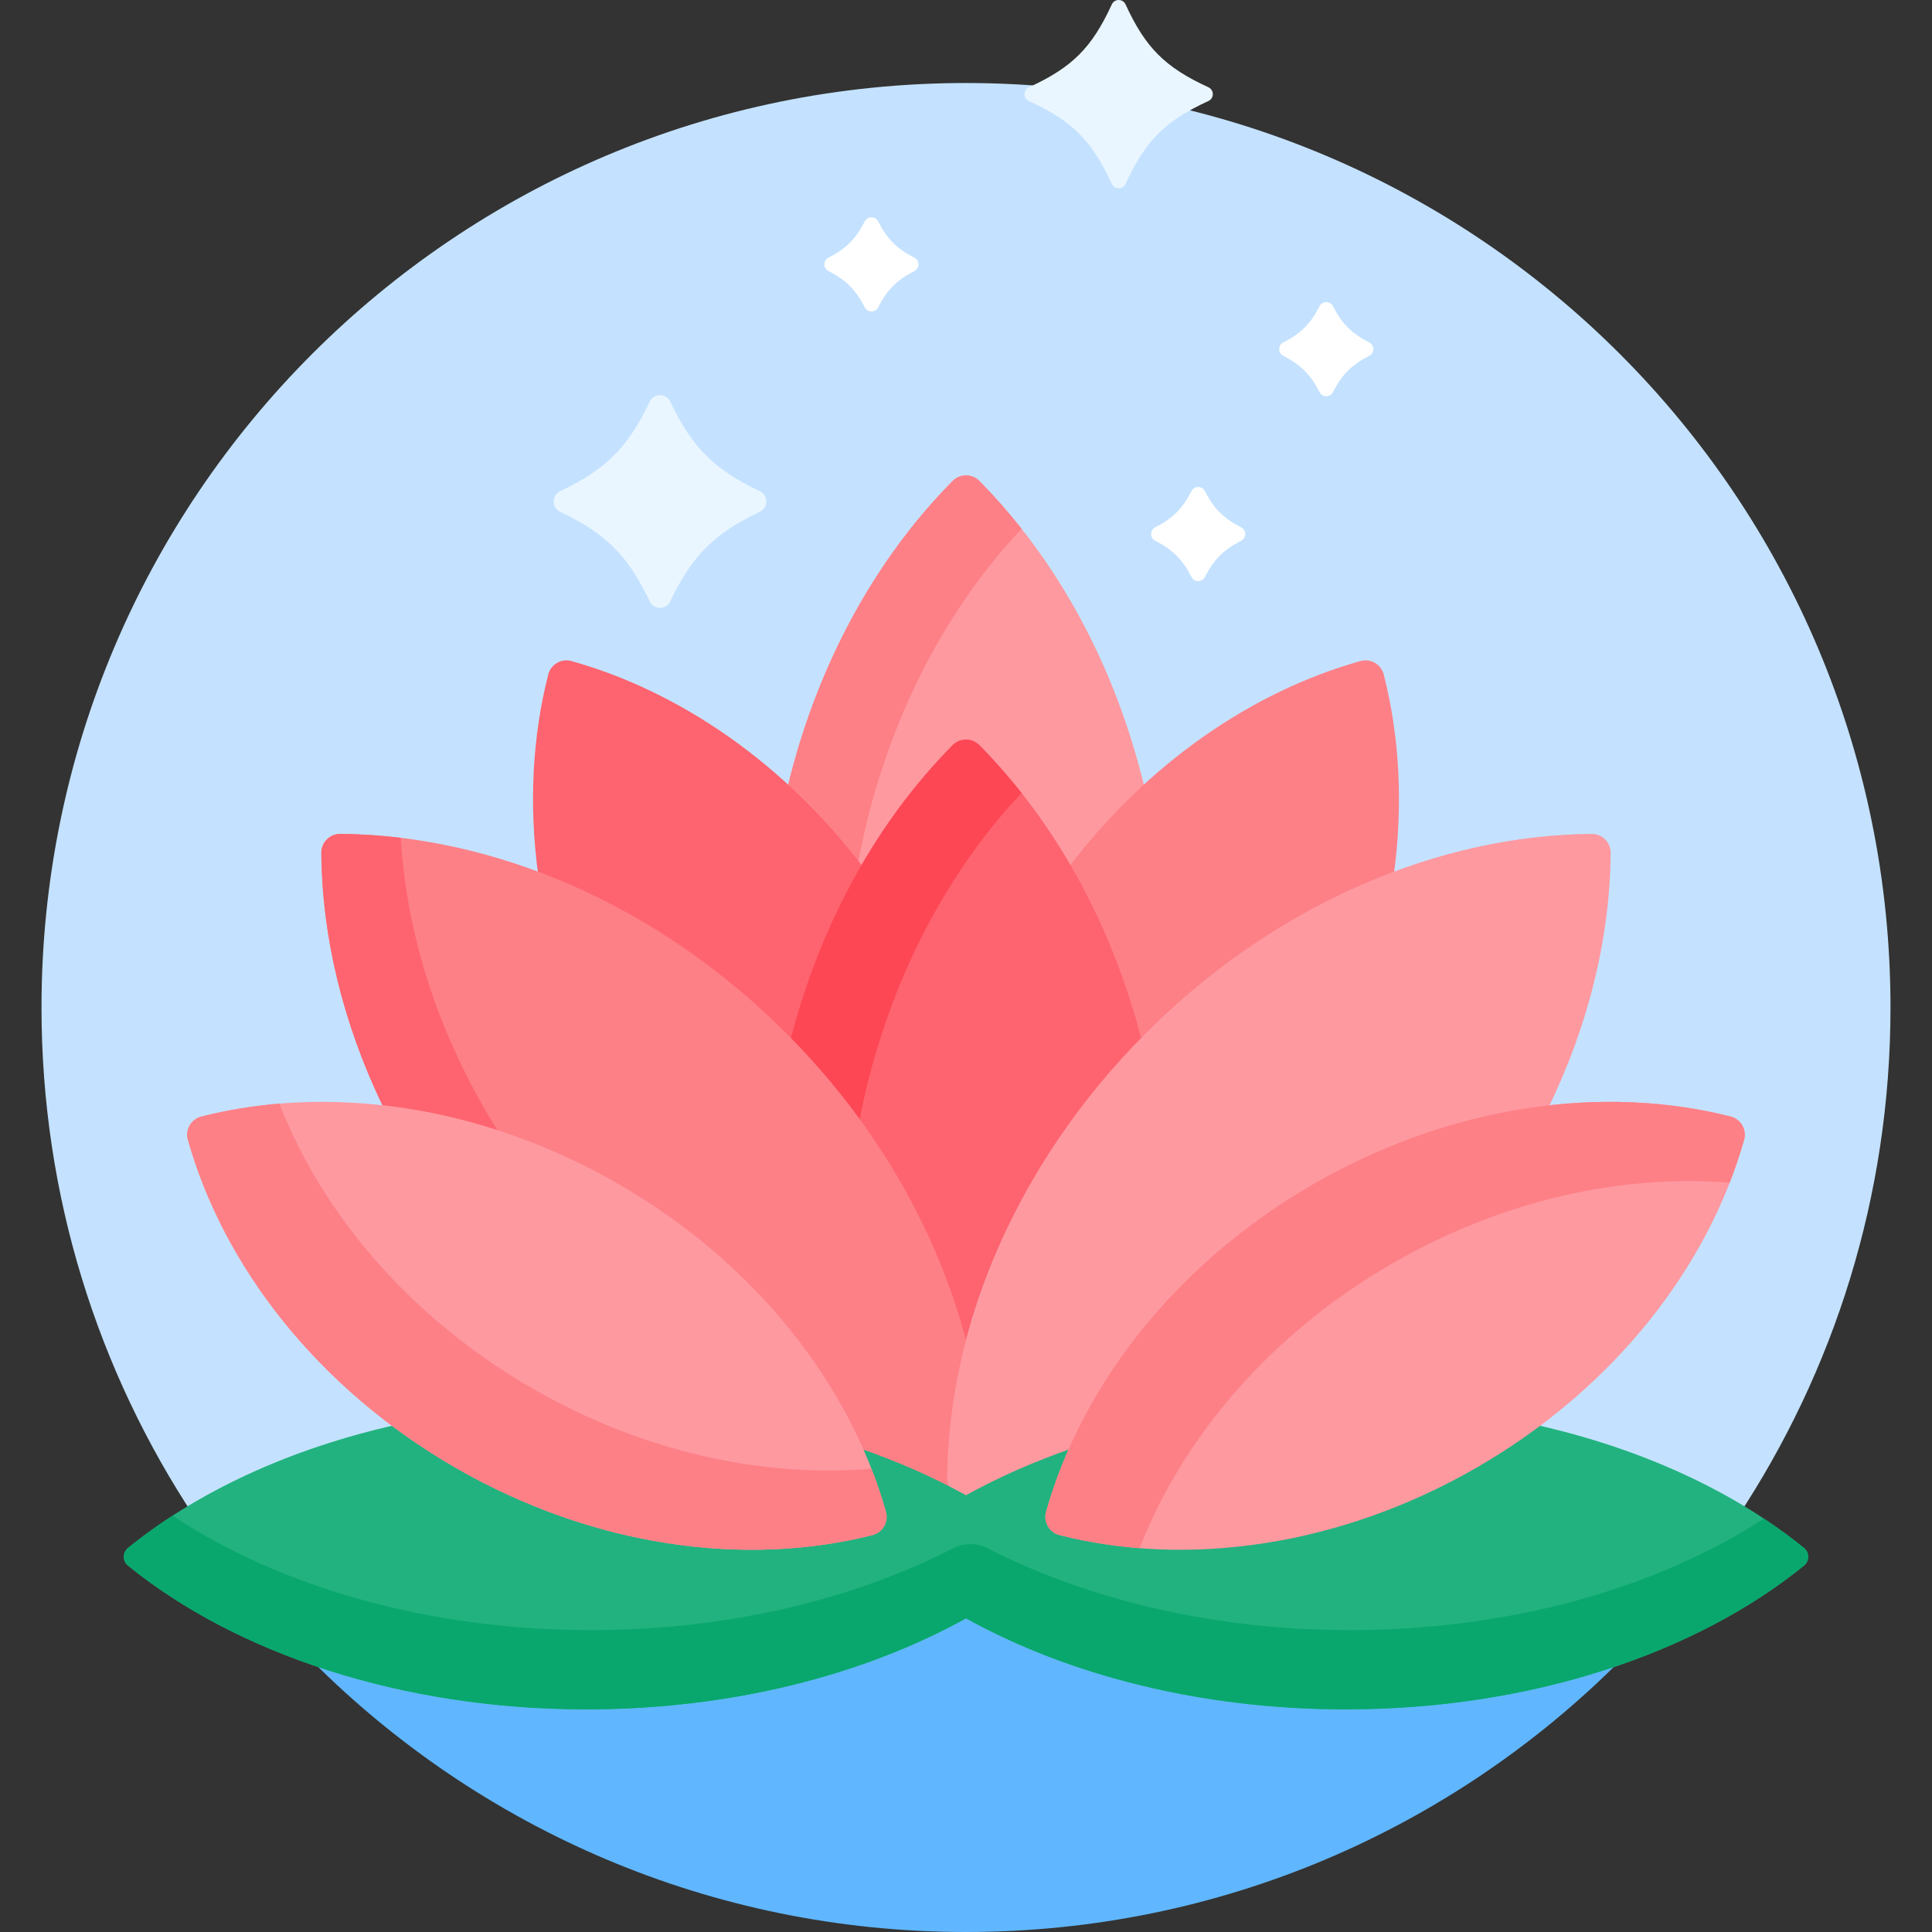 <svg id="Capa_1" enable-background="new 0 0 512 512" height="512" viewBox="0 0 512 512" width="512" xmlns="http://www.w3.org/2000/svg"><rect x="0" y="0" width="512" height="512" fill="#333333" stroke="none"/><g><g><g><g><path d="m256 22c-135.31 0-245 109.69-245 245 0 49.972 14.974 96.439 40.661 135.188l3.36 1h401.958l3.36-1c25.687-38.749 40.661-85.216 40.661-135.188 0-135.31-109.69-245-245-245z" fill="#c4e2ff"/></g></g></g><g><path d="m356.619 452c-36.637 0-72.199-8.524-100.137-24.002l-.484-.269-.484.269c-27.938 15.478-63.5 24.002-100.136 24.002-25.747 0-50.561-4.126-72.616-11.784 44.333 44.346 105.577 71.784 173.238 71.784 67.662 0 128.906-27.438 173.24-71.786-22.057 7.66-46.873 11.786-72.621 11.786z" fill="#60b7ff"/></g><g><g><path d="m228.439 231.034c6.945-12.196 15.232-23.258 24.734-32.859.749-.757 1.753-1.175 2.826-1.175s2.077.417 2.826 1.175c9.495 9.593 17.785 20.658 24.734 32.859 6.036-8.015 12.688-15.375 19.835-21.982-7.713-32.447-23.228-60.756-43.858-81.599-1.942-1.962-5.132-1.962-7.074 0-20.63 20.843-36.146 49.152-43.858 81.599 7.148 6.606 13.8 13.967 19.835 21.982z" fill="#fe99a0"/></g><g><path d="m227.505 228.148c6.566-34.849 22.007-65.474 43.22-88.015-3.534-4.479-7.266-8.718-11.188-12.68-1.942-1.962-5.132-1.962-7.074 0-20.394 20.604-35.782 48.509-43.583 80.491 6.614 6.066 12.863 12.811 18.625 20.204z" fill="#fd8087"/></g><g><g><g><path d="m301.431 275.348.444 1.708 1.769-1.806c.268-.276.535-.553.809-.826 19.074-19.074 41.411-33.495 64.888-42.344 2.543-18.552 1.609-36.726-2.634-53.339-.688-2.696-3.483-4.309-6.162-3.558-28.703 8.054-56.498 27.113-77.53 54.906 7.949 13.753 14.181 28.979 18.416 45.259z" fill="#fd8087"/></g><g><path d="m207.548 274.425c.288.289.571.582.855.874l1.74 1.781.445-1.712c4.236-16.29 10.464-31.519 18.403-45.268-21.033-27.798-48.83-46.86-77.537-54.915-2.679-.752-5.474.862-6.162 3.558-4.243 16.614-5.176 34.788-2.633 53.341 23.482 8.848 45.816 23.269 64.889 42.341z" fill="#fe646f"/></g></g><g><g><path d="m254.02 355.49.968 3.689.968-3.689c7.698-29.36 23.784-57.015 46.53-80.08-7.985-30.915-23.098-57.884-42.948-77.939-1.942-1.962-5.132-1.962-7.074 0-20.204 20.413-35.493 47.992-43.361 79.602 21.889 22.725 37.402 49.757 44.917 78.417z" fill="#fe646f"/></g><g><path d="m227.601 297.674c6.619-34.645 22.012-65.088 43.124-87.523-3.534-4.479-7.266-8.718-11.188-12.68-1.942-1.962-5.132-1.962-7.074 0-19.958 20.164-35.123 47.318-43.073 78.444 6.725 6.939 12.804 14.221 18.211 21.759z" fill="#fd4755"/></g></g></g><g><path d="m163.461 314.677c29.511 17.038 52.386 42.099 64.668 70.332 9.467 3.291 18.439 7.231 26.747 11.785.358.005.717.02 1.074.023.602.005 1.172-.116 1.708-.308.421-.229.851-.45 1.275-.675 1.246-.918 2.064-2.387 2.051-4.051-.302-40.182-18.31-83.644-52.73-118.064s-77.882-52.429-118.064-52.73c-2.782-.021-5.055 2.252-5.034 5.034.167 22.344 5.819 45.701 16.714 67.954 21.101 2.434 42.116 9.456 61.591 20.7z" fill="#fd8087"/><g><path d="m131.799 299.493c-15.467-24.741-24.107-51.622-25.571-77.457-5.384-.652-10.739-1.009-16.037-1.049-2.782-.021-5.055 2.252-5.034 5.034.165 21.987 5.644 44.953 16.2 66.886 10.075 1.125 20.288 3.309 30.442 6.586z" fill="#fe646f"/></g><path d="m253.073 395.838c.419.223.843.441 1.259.667.539.194 1.112.316 1.717.311.356-.003.714-.017 1.07-.023 8.31-4.554 17.283-8.495 26.752-11.786 12.283-28.232 35.157-53.292 64.668-70.33 19.475-11.244 40.49-18.266 61.59-20.701 10.895-22.254 16.547-45.61 16.714-67.954.021-2.782-2.251-5.055-5.034-5.034-40.182.301-83.644 18.31-118.064 52.73s-52.429 77.882-52.73 118.064c-.012 1.667.808 3.139 2.058 4.056z" fill="#fe99a0"/></g><g><path d="m478.072 410.222c-18.364-14.911-42.978-26.364-71.22-32.662-5.068 3.752-10.396 7.255-15.963 10.469-24.562 14.181-51.574 21.677-78.117 21.677-10.975 0-21.657-1.3-31.751-3.865-1.04-.265-1.911-.927-2.453-1.864-.541-.938-.679-2.023-.387-3.056 1.645-5.835 3.751-11.577 6.266-17.193-10.193 3.496-19.734 7.7-28.449 12.529-8.714-4.828-18.253-9.031-28.445-12.527 2.515 5.615 4.621 11.356 6.266 17.191.292 1.033.154 2.119-.387 3.056-.542.938-1.413 1.6-2.453 1.864-10.094 2.565-20.775 3.865-31.747 3.865-.001 0-.002 0-.004 0-26.544 0-53.557-7.496-78.117-21.677-5.567-3.214-10.896-6.717-15.964-10.469-28.244 6.299-52.858 17.752-71.223 32.663-1.488 1.208-1.488 3.475 0 4.683 28.616 23.233 72.387 38.094 121.454 38.094 38.342 0 73.451-9.075 100.621-24.128 27.169 15.053 62.278 24.128 100.62 24.128 49.067 0 92.838-14.861 121.453-38.094 1.488-1.209 1.488-3.476 0-4.684z" fill="#22b27f"/><path d="m467.457 402.456c-28.187 18.264-66.906 29.544-109.648 29.544-36.228 0-69.569-8.102-96.055-21.693-2.872-1.474-6.261-1.474-9.132 0-26.486 13.591-59.827 21.693-96.055 21.693-43.348 0-82.555-11.604-110.838-30.328-4.173 2.704-8.119 5.557-11.809 8.554-1.487 1.207-1.479 3.476.008 4.683 28.616 23.231 72.385 38.091 121.45 38.091 38.342 0 73.451-9.075 100.621-24.128 27.169 15.053 62.278 24.128 100.62 24.128 49.069 0 92.842-14.863 121.457-38.098 1.485-1.206 1.487-3.469.003-4.674-3.337-2.71-6.888-5.3-10.622-7.772z" fill="#09a76d"/></g><g><path d="m120.611 388.895c36.5 21.073 76.859 26.492 110.615 17.914 2.697-.685 4.312-3.483 3.557-6.161-9.449-33.522-34.322-65.765-70.822-86.838s-76.859-26.492-110.615-17.914c-2.697.685-4.312 3.483-3.557 6.161 9.449 33.522 34.322 65.765 70.822 86.838z" fill="#fe99a0"/><path d="m230.938 389.231c-28.858 2.398-60.636-4.423-89.93-21.336-32.332-18.667-55.531-46.099-66.977-75.421-7.097.59-14.021 1.728-20.684 3.422-2.697.685-4.312 3.483-3.557 6.161 9.449 33.522 34.322 65.765 70.822 86.838s76.859 26.492 110.614 17.914c2.697-.685 4.312-3.483 3.557-6.161-1.08-3.827-2.369-7.637-3.845-11.417z" fill="#fd8087"/><path d="m391.389 388.895c-36.5 21.073-76.859 26.492-110.615 17.914-2.697-.685-4.312-3.483-3.557-6.161 9.449-33.522 34.322-65.765 70.822-86.838s76.859-26.492 110.615-17.914c2.697.685 4.312 3.483 3.557 6.161-9.449 33.522-34.322 65.765-70.822 86.838z" fill="#fe99a0"/><path d="m369.008 334.811c29.107-16.805 60.666-23.645 89.375-21.38 1.468-3.766 2.753-7.561 3.828-11.374.755-2.678-.86-5.476-3.557-6.161-33.756-8.578-74.115-3.159-110.615 17.914s-61.372 53.316-70.822 86.838c-.755 2.678.86 5.476 3.557 6.161 6.837 1.737 13.948 2.89 21.239 3.465 11.441-29.337 34.647-56.787 66.995-75.463z" fill="#fd8087"/></g></g><g><path d="m148.452 135.62c12.102 5.765 17.974 11.636 23.738 23.738 1.092 2.293 4.338 2.293 5.43 0 5.765-12.102 11.636-17.974 23.738-23.738 2.293-1.092 2.293-4.338 0-5.43-12.102-5.765-17.974-11.636-23.738-23.738-1.092-2.293-4.338-2.293-5.43 0-5.765 12.102-11.636 17.974-23.738 23.738-2.293 1.092-2.293 4.338 0 5.43z" fill="#eaf6ff"/></g><g><path d="m272.687 26.771c11.486 5.282 16.669 10.465 21.951 21.951.72 1.565 2.926 1.565 3.646 0 5.282-11.486 10.465-16.669 21.951-21.951 1.565-.72 1.565-2.926 0-3.646-11.486-5.282-16.669-10.465-21.951-21.951-.72-1.565-2.926-1.565-3.646 0-5.282 11.486-10.465 16.669-21.951 21.951-1.564.719-1.564 2.926 0 3.646z" fill="#eaf6ff"/></g><g fill="#fff"><path d="m219.567 71.843c4.654 2.38 7.21 4.936 9.59 9.59.749 1.465 2.815 1.465 3.564 0 2.38-4.654 4.936-7.21 9.59-9.59 1.465-.749 1.465-2.815 0-3.564-4.654-2.38-7.21-4.936-9.59-9.59-.749-1.465-2.815-1.465-3.564 0-2.38 4.654-4.936 7.21-9.59 9.59-1.466.75-1.466 2.815 0 3.564z"/><path d="m306.157 143.311c4.654 2.38 7.21 4.936 9.59 9.59.749 1.465 2.815 1.465 3.564 0 2.38-4.654 4.936-7.21 9.59-9.59 1.465-.749 1.465-2.815 0-3.564-4.654-2.38-7.21-4.936-9.59-9.59-.749-1.465-2.815-1.465-3.564 0-2.38 4.654-4.936 7.21-9.59 9.59-1.465.749-1.465 2.815 0 3.564z"/><path d="m340.099 94.311c4.654 2.38 7.21 4.936 9.59 9.59.749 1.465 2.815 1.465 3.564 0 2.38-4.654 4.936-7.21 9.59-9.59 1.465-.749 1.465-2.815 0-3.564-4.654-2.38-7.21-4.936-9.59-9.59-.749-1.465-2.815-1.465-3.564 0-2.38 4.654-4.936 7.21-9.59 9.59-1.465.749-1.465 2.815 0 3.564z"/></g></g></svg>